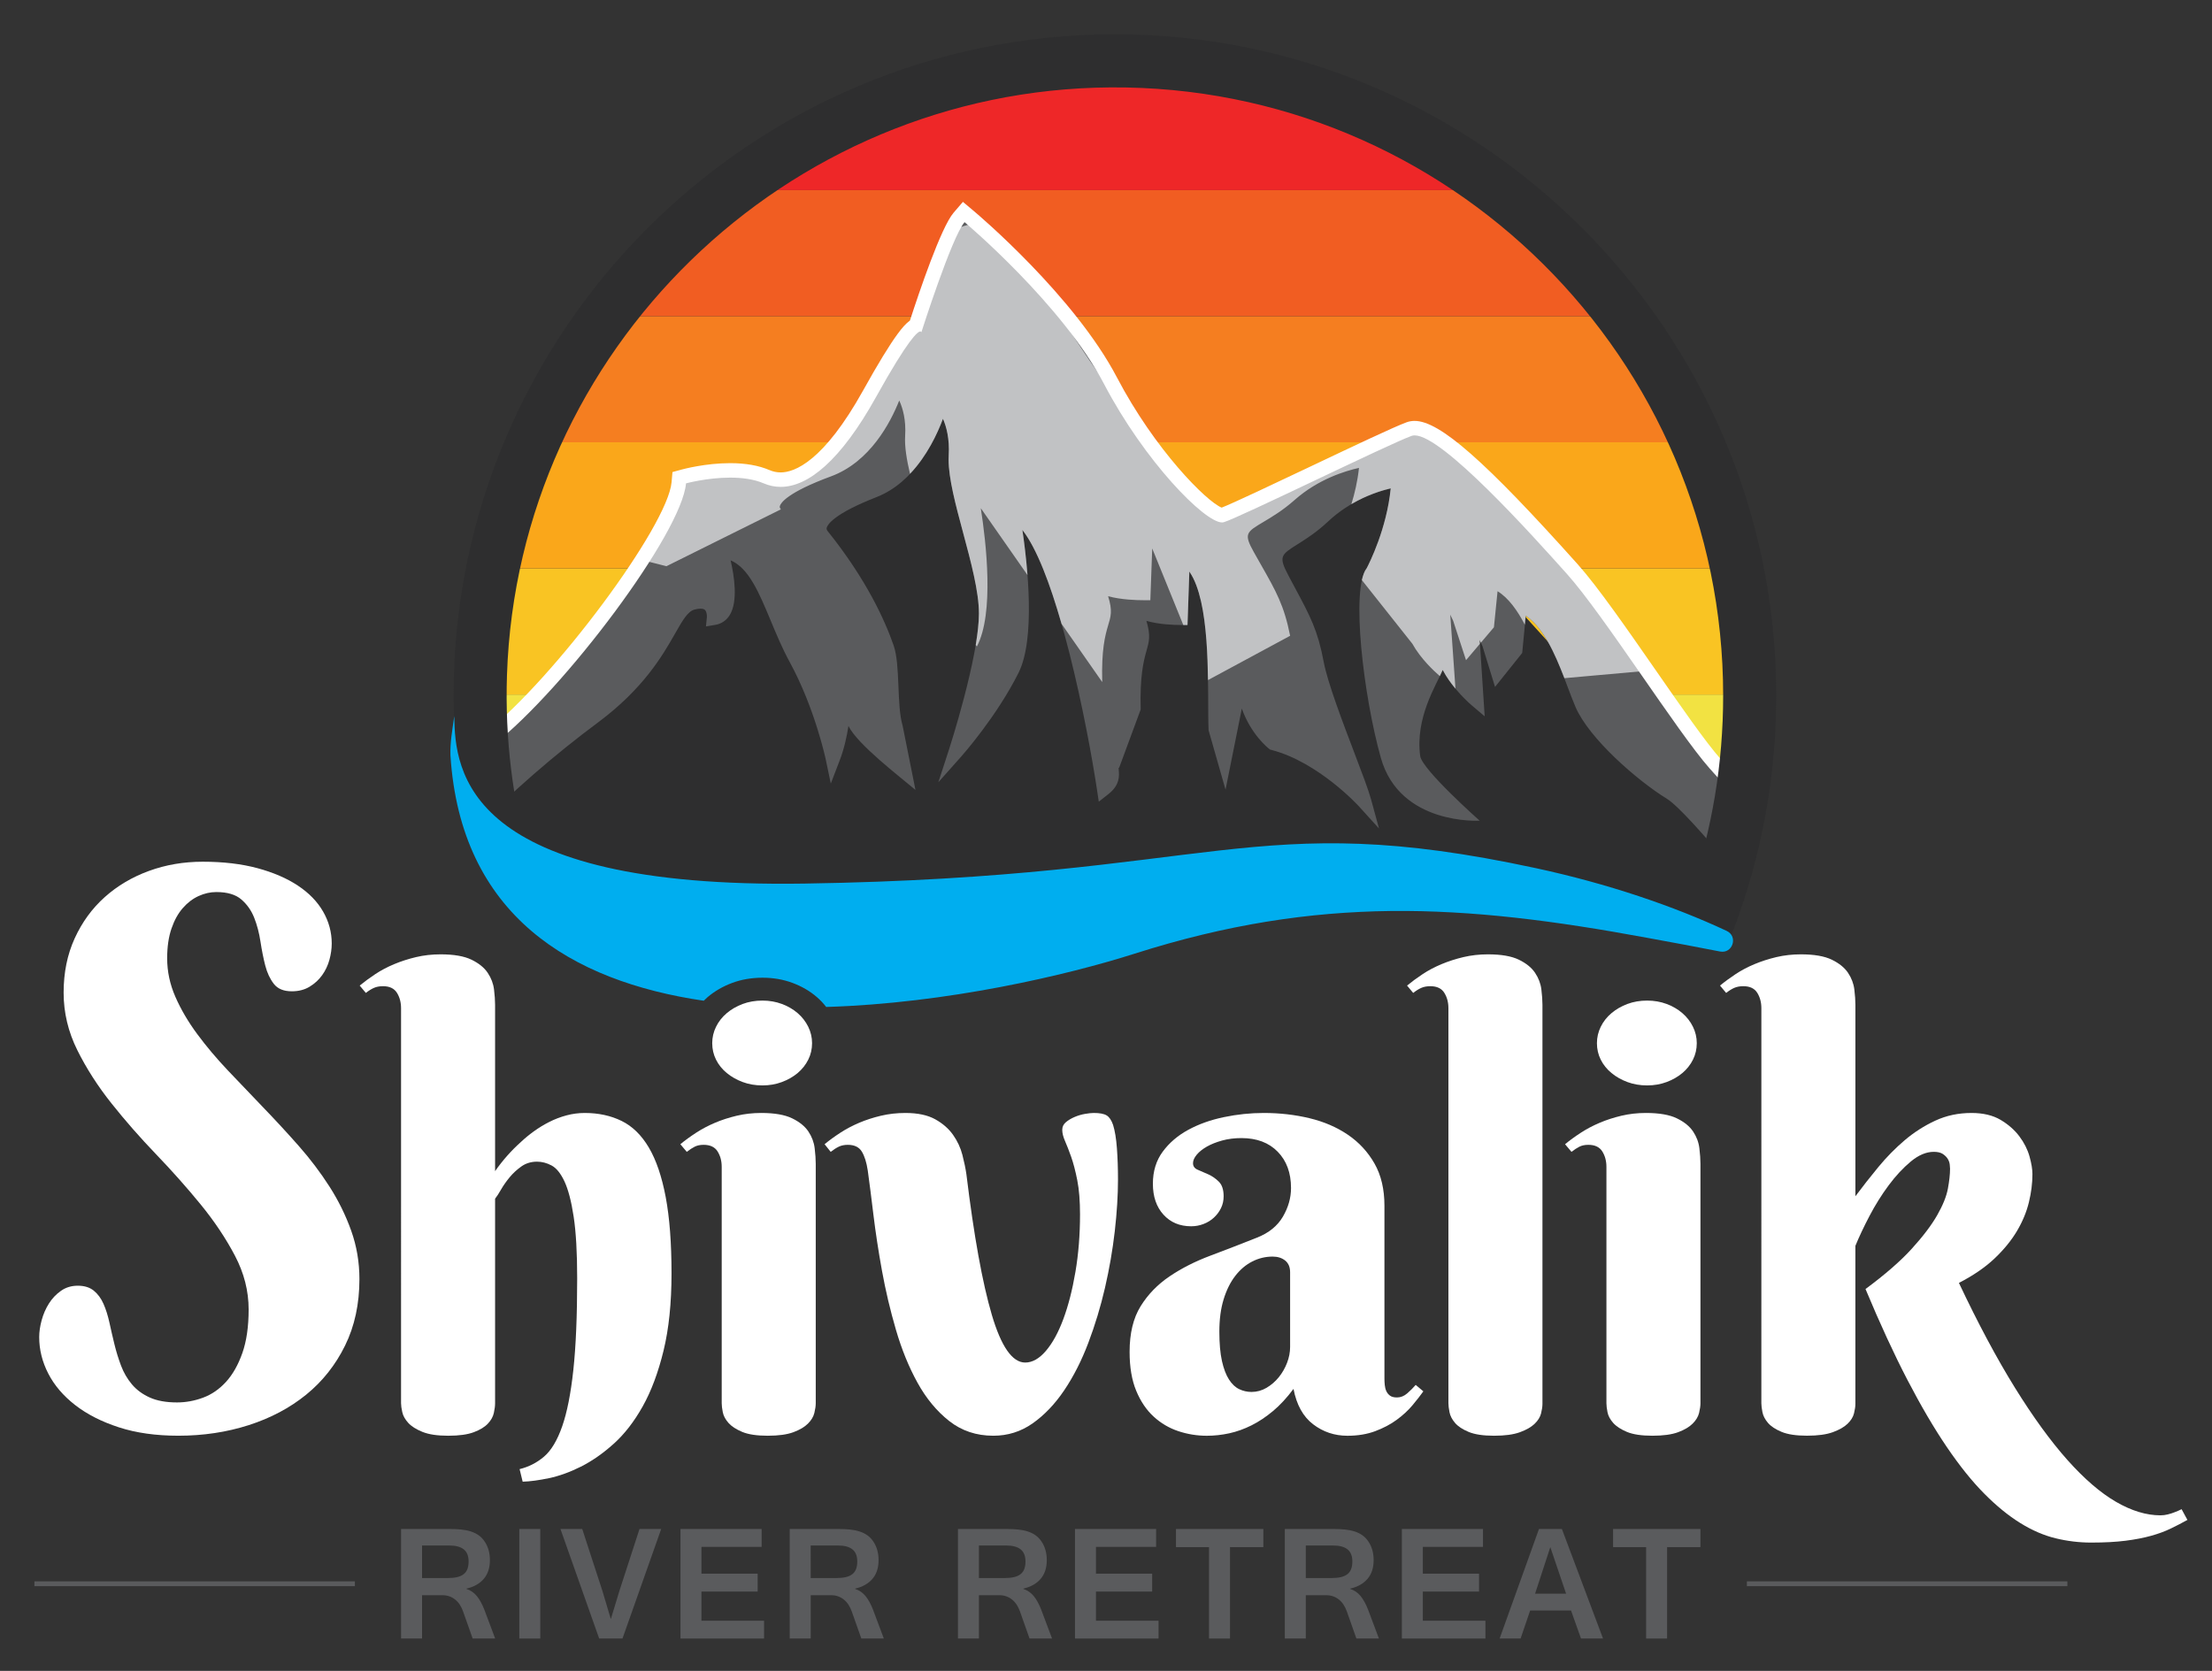 <?xml version="1.0" encoding="utf-8"?>
<!-- Generator: Adobe Illustrator 16.0.0, SVG Export Plug-In . SVG Version: 6.00 Build 0)  -->
<!DOCTYPE svg PUBLIC "-//W3C//DTD SVG 1.1//EN" "http://www.w3.org/Graphics/SVG/1.1/DTD/svg11.dtd">
<svg version="1.1" id="Layer_1" xmlns="http://www.w3.org/2000/svg" xmlns:xlink="http://www.w3.org/1999/xlink" x="0px" y="0px"
	 width="450px" height="340px" viewBox="0 0 450 340" enable-background="new 0 0 450 340" xml:space="preserve">
<rect x="0" y="0" width="450" height="340" fill="#333333" stroke="none"/>
<g>
	<g>
		<g>
			<defs>
				<path id="SVGID_1_" d="M347.682,187.082c5.344-14.168,8.274-29.519,8.274-45.557c0-71.324-57.819-129.144-129.144-129.144
					c-71.323,0-129.145,57.819-129.145,129.144c0,16.038,2.932,31.389,8.275,45.557H347.682"/>
			</defs>
			<clipPath id="SVGID_2_">
				<use xlink:href="#SVGID_1_"  overflow="visible"/>
			</clipPath>
			<polygon clip-path="url(#SVGID_2_)" fill="#F2E242" points="364.732,179.223 76.259,166.978 76.259,141.321 371.615,141.321 			
				"/>
		</g>
		<g>
			<defs>
				<path id="SVGID_3_" d="M347.682,187.082c5.344-14.168,8.274-29.519,8.274-45.557c0-71.324-57.819-129.144-129.144-129.144
					c-71.323,0-129.145,57.819-129.145,129.144c0,16.038,2.932,31.389,8.275,45.557H347.682"/>
			</defs>
			<clipPath id="SVGID_4_">
				<use xlink:href="#SVGID_3_"  overflow="visible"/>
			</clipPath>
			<polyline clip-path="url(#SVGID_4_)" fill="#F9C423" points="371.615,141.321 76.259,141.321 76.259,115.663 371.615,115.663 
				371.615,141.321 			"/>
		</g>
		<g>
			<defs>
				<path id="SVGID_5_" d="M347.682,187.082c5.344-14.168,8.274-29.519,8.274-45.557c0-71.324-57.819-129.144-129.144-129.144
					c-71.323,0-129.145,57.819-129.145,129.144c0,16.038,2.932,31.389,8.275,45.557H347.682"/>
			</defs>
			<clipPath id="SVGID_6_">
				<use xlink:href="#SVGID_5_"  overflow="visible"/>
			</clipPath>
			<polyline clip-path="url(#SVGID_6_)" fill="#FAA71A" points="371.615,115.663 76.259,115.663 76.259,90.005 371.615,90.005 
				371.615,115.663 			"/>
		</g>
		<g>
			<defs>
				<path id="SVGID_7_" d="M347.682,187.082c5.344-14.168,8.274-29.519,8.274-45.557c0-71.324-57.819-129.144-129.144-129.144
					c-71.323,0-129.145,57.819-129.145,129.144c0,16.038,2.932,31.389,8.275,45.557H347.682"/>
			</defs>
			<clipPath id="SVGID_8_">
				<use xlink:href="#SVGID_7_"  overflow="visible"/>
			</clipPath>
			<polyline clip-path="url(#SVGID_8_)" fill="#F57E20" points="371.615,90.005 76.259,90.005 76.259,64.348 371.615,64.348 
				371.615,90.005 			"/>
		</g>
		<g>
			<defs>
				<path id="SVGID_9_" d="M347.682,187.082c5.344-14.168,8.274-29.519,8.274-45.557c0-71.324-57.819-129.144-129.144-129.144
					c-71.323,0-129.145,57.819-129.145,129.144c0,16.038,2.932,31.389,8.275,45.557H347.682"/>
			</defs>
			<clipPath id="SVGID_10_">
				<use xlink:href="#SVGID_9_"  overflow="visible"/>
			</clipPath>
			<polyline clip-path="url(#SVGID_10_)" fill="#F15D22" points="371.615,64.348 76.259,64.348 76.259,38.69 371.615,38.69 
				371.615,64.348 			"/>
		</g>
		<g>
			<defs>
				<path id="SVGID_11_" d="M347.682,187.082c5.344-14.168,8.274-29.519,8.274-45.557c0-71.324-57.819-129.144-129.144-129.144
					c-71.323,0-129.145,57.819-129.145,129.144c0,16.038,2.932,31.389,8.275,45.557H347.682"/>
			</defs>
			<clipPath id="SVGID_12_">
				<use xlink:href="#SVGID_11_"  overflow="visible"/>
			</clipPath>
			<polygon clip-path="url(#SVGID_12_)" fill="#EE2728" points="371.615,38.69 76.259,38.69 76.259,13.033 371.615,13.033 			"/>
		</g>
		<g>
			<defs>
				<path id="SVGID_13_" d="M347.682,187.082c5.344-14.168,8.274-29.519,8.274-45.557c0-71.324-57.819-129.144-129.144-129.144
					c-71.323,0-129.145,57.819-129.145,129.144c0,16.038,2.932,31.389,8.275,45.557H347.682"/>
			</defs>
			<clipPath id="SVGID_14_">
				<use xlink:href="#SVGID_13_"  overflow="visible"/>
			</clipPath>
			<path clip-path="url(#SVGID_14_)" fill="#2E2E2F" d="M371.229,185.582c2.929-7.918,4.131-12.934,4.131-12.934l-9.666-5.499
				l-28.937-12.47l-42.7-47.119l-11.349-15.64l-25.341,20.204l-16.21,3.144l-32.424-22.796l-14.001-42.448l-13.074,42.812
				l-42.93,10.641c0,0-1.842,20.863-6.263,27.152c-4.423,6.289-53.426,36.52-53.426,36.52c1.152,6.22,2.551,12.379,4.231,18.431
				L371.229,185.582"/>
		</g>
		<g>
			<defs>
				<path id="SVGID_15_" d="M347.682,187.082c5.344-14.168,8.274-29.519,8.274-45.557c0-71.324-57.819-129.144-129.144-129.144
					c-71.323,0-129.145,57.819-129.145,129.144c0,16.038,2.932,31.389,8.275,45.557H347.682"/>
			</defs>
			<clipPath id="SVGID_16_">
				<use xlink:href="#SVGID_15_"  overflow="visible"/>
			</clipPath>
			<path clip-path="url(#SVGID_16_)" fill="#5A5B5D" d="M227.686,156.195l-0.121,0.051c0,0.125,0.018,0.312,0.028,0.458
				c0.097,1.129,0.257,3.019-2.071,4.854l-1.99,1.57l-0.377-2.506c-1.89-12.548-7.928-43.588-15.167-52.787
				c1.058,7.152,2.699,22.11-0.777,29.065c-4.43,8.856-11.346,16.683-11.639,17.012l-4.682,5.269l2.181-6.703
				c0.062-0.186,6.078-18.774,6.078-27.659c0-4.433-1.629-10.501-3.205-16.37c-1.632-6.081-3.176-11.825-2.942-15.784
				c0.197-3.372-0.46-5.831-1.17-7.451c-1.703,4.574-5.763,12.902-13.517,15.937c-8.771,3.432-9.969,5.631-10.129,6.223
				c-0.044,0.168-0.07,0.376,0.199,0.71l0.085,0.107c7.735,9.662,11.522,17.936,13.336,23.176
				c1.379,3.987,0.574,12.137,1.815,16.279l2.617,13.088c-3.391-2.869-11.742-9.214-13.635-13.007
				c-0.329,2.159-0.88,4.667-1.797,7.053l-1.794,4.666l-1.022-4.894c-0.021-0.103-2.22-10.455-7.318-19.803
				c-1.518-2.781-2.728-5.687-3.899-8.497c-2.362-5.668-4.451-10.681-8.14-12.224c0.72,3.092,1.551,8.318-0.178,11.125
				c-0.678,1.099-1.694,1.789-2.941,1.997l-1.899,0.317l0.192-1.917c0.018-0.23-0.006-1.015-0.367-1.404
				c-0.066-0.074-0.272-0.298-0.926-0.298c-0.354,0-0.774,0.065-1.247,0.195c-1.364,0.372-2.387,2.165-3.935,4.879
				c-2.539,4.45-6.374,11.176-15.781,18.165c-16.6,12.329-37.58,31.956-42.082,46.69l-0.318,1.043H65.8l1.33-2.228
				c0.723-1.212,17.878-29.797,32.421-41.256c14.673-11.56,37.726-42.737,38.542-52.125l0.089-1.023l0.991-0.27
				c0.183-0.05,4.541-1.224,9.369-1.224c2.92,0,5.415,0.435,7.412,1.291c0.923,0.395,1.884,0.595,2.859,0.595
				c3.823,0,10.068-3.041,18.117-17.528c6.001-10.802,8.243-13.329,9.434-13.92c1.397-4.319,6.265-19.011,8.747-21.905l0.949-1.107
				l1.116,0.938c0.82,0.689,20.185,17.068,28.738,33.39c8.627,16.461,20.289,27.37,22.697,27.37
				c1.38-0.402,10.57-4.762,18.682-8.609c8.708-4.132,16.936-8.033,19.365-8.917c0.348-0.126,0.729-0.19,1.133-0.19
				c4.495,0,14.096,8.585,32.098,28.707c3.957,4.423,9.905,12.992,15.658,21.277c5.27,7.59,10.248,14.76,13.342,18.267
				c0.989,1.123,2.24,2.504,3.659,4.075c8.099,8.955,21.652,23.94,24.735,32.418l0.718,1.977h-11.173l-0.441-0.574
				c-6.064-7.883-22.785-28.946-27.279-31.713c-6.029-3.708-15.844-12.267-18.594-18.686c-0.5-1.162-1.01-2.514-1.55-3.945
				c-1.944-5.157-4.524-11.996-8.567-14.622l-0.725,7.582l-5.527,6.91l-2.549-8.284l-0.572-1.274l1.014,15.538l-2.646-2.239
				c-0.195-0.166-3.857-3.296-5.89-7.194c-1.292,3.046-5.627,9.697-4.585,17.509c0.368,2.762,12.102,13.164,12.102,13.164
				s-16.229,0.998-20.104-12.783c-3.531-12.557-6.141-34.452-2.881-38.574c0.537-1.024,4.086-8.053,4.893-16.26
				c-2.708,0.629-8.078,2.353-12.766,6.749c-2.337,2.191-4.452,3.523-6.151,4.594c-3.432,2.162-3.958,2.495-1.901,6.382
				c0.485,0.918,0.938,1.762,1.36,2.55c3.074,5.735,4.617,8.614,5.814,15c0.79,4.209,3.796,12.109,6.212,18.456
				c1.558,4.091,2.902,7.625,3.426,9.542l1.618,5.931l-4.128-4.555c-0.082-0.089-8.188-8.936-17.733-11.426l-0.293-0.076
				l-0.239-0.187c-0.223-0.174-3.666-2.919-5.515-8.163l-3.313,16.504l-3.449-12.087c-0.314-7.31,0.791-25.547-3.909-32.292
				l-0.374,10.87h-1.423c-1.272,0-4.347-0.087-6.94-0.836c1.832,6.238-1.516,4.402-1.169,18.039L227.686,156.195"/>
		</g>
		<g>
			<defs>
				<path id="SVGID_17_" d="M347.682,187.082c5.344-14.168,8.274-29.519,8.274-45.557c0-71.324-57.819-129.144-129.144-129.144
					c-71.323,0-129.145,57.819-129.145,129.144c0,16.038,2.932,31.389,8.275,45.557H347.682"/>
			</defs>
			<clipPath id="SVGID_18_">
				<use xlink:href="#SVGID_17_"  overflow="visible"/>
			</clipPath>
			<path clip-path="url(#SVGID_18_)" fill="#FAE4B3" d="M330.907,131.429c-0.001-0.001-0.003-0.002-0.003-0.003
				C330.904,131.427,330.906,131.429,330.907,131.429 M330.886,131.398c-0.008-0.009-0.016-0.02-0.021-0.029
				C330.87,131.377,330.878,131.389,330.886,131.398 M330.857,131.358c-0.01-0.012-0.019-0.024-0.026-0.036
				C330.839,131.333,330.85,131.346,330.857,131.358 M330.824,131.313c-3.893-5.542-7.598-10.649-10.415-13.91
				C323.229,120.664,326.934,125.771,330.824,131.313 M314.843,130.502L314.843,130.502c-0.256-0.449-0.52-0.884-0.793-1.303
				C314.323,129.618,314.587,130.054,314.843,130.502 M314.05,129.199c-0.005-0.008-0.01-0.015-0.016-0.023
				C314.04,129.184,314.045,129.19,314.05,129.199 M314.031,129.173c-0.006-0.008-0.01-0.015-0.014-0.022
				C314.021,129.158,314.027,129.165,314.031,129.173 M314.016,129.146c-0.006-0.007-0.01-0.014-0.014-0.021
				C314.006,129.133,314.01,129.14,314.016,129.146 M313.999,129.121c-0.005-0.007-0.011-0.014-0.015-0.021
				C313.989,129.107,313.994,129.114,313.999,129.121 M313.98,129.096c-0.008-0.012-0.017-0.024-0.023-0.037
				C313.965,129.072,313.975,129.084,313.98,129.096 M313.951,129.05c-0.003-0.005-0.006-0.009-0.01-0.014
				C313.945,129.042,313.948,129.045,313.951,129.05 M313.934,129.023c-0.002-0.004-0.006-0.008-0.009-0.012
				C313.928,129.015,313.932,129.02,313.934,129.023 M313.916,128.997c-0.003-0.004-0.006-0.007-0.009-0.012
				C313.91,128.99,313.913,128.993,313.916,128.997 M313.898,128.971c-0.004-0.004-0.006-0.008-0.008-0.012
				C313.895,128.963,313.896,128.966,313.898,128.971 M313.88,128.943c-0.002-0.003-0.005-0.006-0.007-0.009
				C313.875,128.937,313.878,128.939,313.88,128.943 M313.859,128.915c-0.002-0.001-0.004-0.004-0.006-0.007
				C313.855,128.91,313.857,128.913,313.859,128.915 M313.839,128.882C313.839,128.881,313.839,128.881,313.839,128.882
				C313.839,128.881,313.839,128.881,313.839,128.882 M313.801,128.828c-0.001-0.002-0.002-0.003-0.003-0.005
				C313.799,128.824,313.8,128.826,313.801,128.828 M313.782,128.801c-0.001-0.002-0.003-0.003-0.003-0.005
				C313.779,128.797,313.781,128.799,313.782,128.801 M313.764,128.773c0-0.002-0.002-0.003-0.002-0.004
				C313.762,128.771,313.764,128.772,313.764,128.773 M313.744,128.745c-0.001,0-0.001-0.001-0.002-0.002
				C313.743,128.744,313.743,128.744,313.744,128.745 M313.727,128.716L313.727,128.716L313.727,128.716 M311.182,125.86
				L311.182,125.86L311.182,125.86 M311.158,125.842c-0.001-0.001-0.001-0.001-0.002-0.001
				C311.157,125.841,311.157,125.841,311.158,125.842 M311.136,125.824c-0.001,0-0.001-0.001-0.002-0.001
				C311.135,125.823,311.135,125.824,311.136,125.824 M311.043,125.751C311.043,125.75,311.043,125.75,311.043,125.751
				C311.043,125.75,311.043,125.75,311.043,125.751 M311.021,125.733c0-0.001-0.002-0.002-0.002-0.003
				C311.021,125.731,311.021,125.732,311.021,125.733 M311,125.717c-0.002-0.002-0.003-0.003-0.004-0.004
				C310.997,125.713,310.998,125.714,311,125.717 M310.979,125.699c-0.002-0.001-0.004-0.002-0.004-0.003
				C310.975,125.697,310.977,125.698,310.979,125.699 M310.954,125.68c-0.001,0-0.002-0.001-0.003-0.002
				C310.952,125.679,310.953,125.68,310.954,125.68 M310.883,125.627c0-0.001-0.001-0.001-0.001-0.002
				C310.882,125.626,310.883,125.626,310.883,125.627 M310.861,125.61c0-0.001-0.002-0.003-0.004-0.004
				C310.859,125.607,310.861,125.609,310.861,125.61 M310.84,125.594c-0.002-0.001-0.004-0.003-0.006-0.004
				C310.836,125.591,310.838,125.593,310.84,125.594 M310.818,125.577c-0.002-0.001-0.004-0.003-0.006-0.004
				C310.814,125.574,310.816,125.576,310.818,125.577 M310.795,125.561c-0.002-0.001-0.004-0.003-0.006-0.004
				C310.791,125.558,310.793,125.56,310.795,125.561 M310.771,125.543c-0.002-0.001-0.004-0.001-0.004-0.002
				C310.77,125.542,310.77,125.543,310.771,125.543 M310.723,125.507l-0.002-0.001L310.723,125.507 M310.7,125.492
				c-0.002-0.001-0.005-0.003-0.007-0.004C310.695,125.489,310.698,125.491,310.7,125.492 M310.678,125.476
				c-0.003-0.002-0.005-0.003-0.008-0.005C310.673,125.473,310.675,125.474,310.678,125.476 M310.656,125.46
				c-0.002-0.002-0.006-0.004-0.008-0.005C310.65,125.457,310.654,125.458,310.656,125.46 M310.633,125.444
				c-0.002-0.002-0.005-0.004-0.008-0.004C310.628,125.441,310.631,125.442,310.633,125.444 M310.609,125.429
				c-0.002-0.002-0.004-0.004-0.006-0.005C310.605,125.425,310.609,125.427,310.609,125.429 M310.585,125.412
				c-0.001-0.001-0.002-0.002-0.004-0.003C310.582,125.41,310.584,125.411,310.585,125.412 M310.559,125.393
				c-0.002,0-0.002-0.001-0.004-0.002C310.557,125.392,310.557,125.392,310.559,125.393 M310.537,125.378
				c-0.003-0.002-0.005-0.003-0.008-0.005C310.531,125.375,310.534,125.376,310.537,125.378 M310.514,125.363
				c-0.002-0.001-0.006-0.003-0.008-0.005C310.508,125.359,310.511,125.361,310.514,125.363 M310.492,125.347
				c-0.003-0.002-0.006-0.004-0.01-0.006C310.486,125.343,310.489,125.345,310.492,125.347 M310.469,125.333
				c-0.003-0.002-0.006-0.004-0.009-0.006C310.463,125.329,310.466,125.331,310.469,125.333 M310.447,125.317
				c-0.004-0.001-0.006-0.003-0.01-0.005C310.441,125.314,310.443,125.316,310.447,125.317 M310.423,125.302
				c-0.003-0.002-0.005-0.004-0.008-0.005C310.418,125.299,310.42,125.3,310.423,125.302 M320.408,117.401
				c-0.008-0.007-0.016-0.017-0.022-0.025C320.395,117.384,320.4,117.393,320.408,117.401 M320.384,117.373
				c-0.008-0.008-0.016-0.017-0.022-0.026C320.368,117.356,320.376,117.365,320.384,117.373 M320.359,117.346
				c-0.008-0.01-0.016-0.018-0.022-0.027C320.346,117.328,320.354,117.336,320.359,117.346 M320.336,117.319
				c-0.057-0.065-0.111-0.128-0.166-0.19C320.225,117.191,320.279,117.254,320.336,117.319 M320.166,117.124
				c-0.006-0.008-0.014-0.014-0.02-0.022C320.152,117.11,320.16,117.116,320.166,117.124 M320.143,117.096
				c-0.007-0.007-0.013-0.014-0.02-0.021C320.13,117.082,320.136,117.089,320.143,117.096 M320.117,117.068
				c-0.006-0.006-0.012-0.013-0.018-0.019C320.105,117.056,320.111,117.062,320.117,117.068 M320.096,117.042
				c-0.006-0.007-0.013-0.012-0.019-0.02C320.083,117.03,320.09,117.036,320.096,117.042 M320.07,117.015
				c-0.006-0.006-0.01-0.012-0.016-0.018C320.061,117.003,320.064,117.009,320.07,117.015 M320.048,116.989
				c-0.006-0.006-0.011-0.011-0.015-0.016C320.037,116.978,320.042,116.984,320.048,116.989 M320.023,116.962
				c-0.006-0.005-0.01-0.009-0.015-0.015C320.016,116.953,320.02,116.957,320.023,116.962 M320.001,116.937
				c-0.005-0.006-0.01-0.01-0.015-0.016C319.991,116.926,319.996,116.931,320.001,116.937 M319.979,116.911
				c-0.004-0.006-0.011-0.012-0.016-0.018C319.969,116.899,319.975,116.905,319.979,116.911 M319.955,116.886
				c-0.005-0.006-0.01-0.012-0.016-0.019C319.945,116.873,319.95,116.879,319.955,116.886 M319.934,116.86
				c-0.006-0.006-0.011-0.011-0.018-0.018C319.923,116.848,319.928,116.854,319.934,116.86 M319.909,116.834
				c-0.007-0.009-0.015-0.017-0.021-0.025C319.896,116.818,319.902,116.826,319.909,116.834"/>
		</g>
		<g>
			<defs>
				<path id="SVGID_19_" d="M347.682,187.082c5.344-14.168,8.274-29.519,8.274-45.557c0-71.324-57.819-129.144-129.144-129.144
					c-71.323,0-129.145,57.819-129.145,129.144c0,16.038,2.932,31.389,8.275,45.557H347.682"/>
			</defs>
			<clipPath id="SVGID_20_">
				<use xlink:href="#SVGID_19_"  overflow="visible"/>
			</clipPath>
			<path clip-path="url(#SVGID_20_)" fill="#FCDBAC" d="M131.147,114.095l-0.004-0.001c3.956-6.272,6.628-11.684,6.94-14.789
				C137.771,102.412,135.106,107.819,131.147,114.095 M248.604,105.819c0,0,0,0-0.002,0
				C248.604,105.819,248.604,105.819,248.604,105.819 M248.598,105.819h-0.002H248.598 M248.591,105.819c-0.002,0-0.003,0-0.004,0
				C248.588,105.819,248.589,105.819,248.591,105.819 M248.583,105.818c-0.001,0-0.002,0-0.003,0
				C248.581,105.818,248.582,105.818,248.583,105.818 M248.577,105.818c-0.001,0-0.002,0-0.003,0
				C248.575,105.818,248.576,105.818,248.577,105.818 M248.57,105.818c-0.002,0-0.004,0-0.004,0S248.568,105.818,248.57,105.818
				 M248.563,105.816c-0.002,0-0.002,0-0.004,0C248.561,105.816,248.563,105.816,248.563,105.816 M248.557,105.816
				c-0.002,0-0.002,0-0.005,0C248.555,105.816,248.555,105.816,248.557,105.816 M248.548,105.816
				c-0.001-0.001-0.003-0.001-0.004-0.001C248.545,105.815,248.547,105.815,248.548,105.816 M248.541,105.815
				c-0.002,0-0.003,0-0.004,0C248.538,105.815,248.539,105.815,248.541,105.815 M248.534,105.814c-0.002,0-0.003,0-0.005,0
				C248.531,105.814,248.532,105.814,248.534,105.814 M248.527,105.814c-0.006-0.001-0.012-0.001-0.02-0.002
				C248.516,105.813,248.521,105.813,248.527,105.814 M248.509,105.813c-0.003,0-0.005-0.001-0.007-0.001
				C248.504,105.812,248.506,105.813,248.509,105.813 M248.501,105.812c-0.003,0-0.004-0.001-0.007-0.001
				C248.496,105.811,248.499,105.812,248.501,105.812 M248.493,105.811c-0.002,0-0.004,0-0.007-0.001
				C248.489,105.811,248.491,105.811,248.493,105.811 M248.486,105.81c-0.004,0-0.006,0-0.008-0.001
				C248.48,105.81,248.482,105.81,248.486,105.81 M248.479,105.809c-0.002,0-0.004-0.001-0.004-0.001
				S248.477,105.809,248.479,105.809 M248.473,105.808c-0.002,0-0.006,0-0.009,0C248.467,105.807,248.471,105.808,248.473,105.808
				 M248.464,105.807c-1.989-0.298-8.692-6.239-15.467-15.802h0.004C239.773,99.567,246.475,105.509,248.464,105.807
				 M138.084,99.305c0-0.005,0.001-0.011,0.001-0.017C138.085,99.293,138.084,99.299,138.084,99.305 M138.085,99.286
				c0.002-0.011,0.003-0.023,0.004-0.034C138.088,99.263,138.087,99.274,138.085,99.286 M138.089,99.248
				c0.001-0.004,0.001-0.009,0.001-0.013C138.09,99.239,138.09,99.243,138.089,99.248 M138.091,99.23
				c0-0.005,0.001-0.011,0.001-0.017C138.092,99.219,138.091,99.225,138.091,99.23 M158.506,98.576
				c-0.86-0.037-1.708-0.231-2.525-0.577c0.002,0,0.003,0,0.005,0C156.801,98.344,157.647,98.539,158.506,98.576L158.506,98.576
				 M148.566,96.697c-0.008,0-0.017,0-0.025,0C148.549,96.697,148.558,96.697,148.566,96.697"/>
		</g>
		<g>
			<defs>
				<path id="SVGID_21_" d="M347.682,187.082c5.344-14.168,8.274-29.519,8.274-45.557c0-71.324-57.819-129.144-129.144-129.144
					c-71.323,0-129.145,57.819-129.145,129.144c0,16.038,2.932,31.389,8.275,45.557H347.682"/>
			</defs>
			<clipPath id="SVGID_22_">
				<use xlink:href="#SVGID_21_"  overflow="visible"/>
			</clipPath>
			<path clip-path="url(#SVGID_22_)" fill="#FACCA6" d="M233.001,90.005h-0.004c-1.726-2.437-3.457-5.11-5.116-7.983
				c0.006,0.007,0.012,0.015,0.018,0.022C229.555,84.911,231.279,87.574,233.001,90.005 M287.777,88.102c0.004,0,0.009,0,0.013,0
				C287.786,88.102,287.781,88.102,287.777,88.102 M186.372,67.111c0.001-0.004,0.003-0.01,0.004-0.014
				C186.375,67.102,186.373,67.106,186.372,67.111 M186.381,67.079c0.001-0.002,0.002-0.005,0.003-0.007
				C186.383,67.074,186.382,67.076,186.381,67.079 M186.386,67.064c0.001-0.003,0.002-0.005,0.003-0.008
				C186.388,67.058,186.387,67.061,186.386,67.064 M186.406,67c0.001-0.002,0.001-0.003,0.002-0.005
				C186.407,66.997,186.407,66.999,186.406,67 M186.414,66.978c0.001-0.002,0.002-0.006,0.003-0.008
				C186.416,66.973,186.415,66.975,186.414,66.978 M186.43,66.929c0.002-0.006,0.003-0.012,0.005-0.018
				C186.433,66.917,186.432,66.923,186.43,66.929 M186.441,66.896c0-0.002,0.001-0.003,0.001-0.005
				C186.442,66.892,186.441,66.894,186.441,66.896 M186.447,66.875c0.002-0.005,0.004-0.009,0.005-0.014
				C186.451,66.866,186.449,66.87,186.447,66.875 M186.458,66.843c0.001-0.002,0.002-0.004,0.002-0.007
				C186.459,66.838,186.458,66.841,186.458,66.843 M186.465,66.819c0.002-0.005,0.003-0.01,0.005-0.015
				C186.468,66.809,186.467,66.814,186.465,66.819"/>
		</g>
		<g>
			<defs>
				<path id="SVGID_23_" d="M347.682,187.082c5.344-14.168,8.274-29.519,8.274-45.557c0-71.324-57.819-129.144-129.144-129.144
					c-71.323,0-129.145,57.819-129.145,129.144c0,16.038,2.932,31.389,8.275,45.557H347.682"/>
			</defs>
			<clipPath id="SVGID_24_">
				<use xlink:href="#SVGID_23_"  overflow="visible"/>
			</clipPath>
			<path clip-path="url(#SVGID_24_)" fill="#F8C1A1" d="M213.28,60.896c-6.226-7.03-12.405-12.617-14.936-14.83
				C200.873,48.277,207.052,53.863,213.28,60.896L213.28,60.896"/>
		</g>
		<g>
			<defs>
				<path id="SVGID_25_" d="M347.682,187.082c5.344-14.168,8.274-29.519,8.274-45.557c0-71.324-57.819-129.144-129.144-129.144
					c-71.323,0-129.145,57.819-129.145,129.144c0,16.038,2.932,31.389,8.275,45.557H347.682"/>
			</defs>
			<clipPath id="SVGID_26_">
				<use xlink:href="#SVGID_25_"  overflow="visible"/>
			</clipPath>
			<path clip-path="url(#SVGID_26_)" fill="#B6B8BA" d="M245.753,138.387c-0.076-5.275-0.343-11.195-1.396-15.911
				C245.411,127.192,245.677,133.111,245.753,138.387L245.753,138.387 M318.238,137.998c-0.954-2.48-2.062-5.163-3.396-7.496l0,0
				C316.178,132.835,317.284,135.518,318.238,137.998L318.238,137.998 M293.552,136.421c0-0.001-0.001-0.002-0.001-0.003
				C293.551,136.419,293.552,136.42,293.552,136.421 M293.471,136.391c0,0,0-0.001,0-0.002
				C293.471,136.39,293.471,136.391,293.471,136.391 M293.534,136.387L293.534,136.387L293.534,136.387 M293.477,136.375
				c0.002-0.002,0.002-0.004,0.004-0.006C293.479,136.372,293.479,136.374,293.477,136.375 M293.482,136.359
				c0.002-0.003,0.002-0.005,0.004-0.007C293.484,136.354,293.484,136.357,293.482,136.359 M293.52,136.358
				c-0.002-0.003-0.002-0.005-0.004-0.008C293.518,136.354,293.518,136.355,293.52,136.358 M293.49,136.342
				c0.001-0.002,0.002-0.004,0.002-0.006C293.492,136.338,293.491,136.34,293.49,136.342 M198.5,131.229l-0.002-0.002
				c0.392-2.339,0.643-4.522,0.65-6.317C199.141,126.706,198.892,128.887,198.5,131.229 M301.074,131.016l-0.053-0.799l0.252,0.562
				l0,0l-0.252-0.562L301.074,131.016L301.074,131.016 M215.956,126.936l-0.003-0.003c-2.314-8.086-5.009-15.282-7.897-19.01
				C210.944,111.652,213.641,118.847,215.956,126.936 M199.148,124.903c0-0.004,0-0.008,0-0.012
				C199.148,124.895,199.148,124.899,199.148,124.903 M199.148,124.877c0-0.003,0-0.007,0-0.01
				C199.148,124.871,199.148,124.874,199.148,124.877 M199.148,124.851c0-0.002,0-0.005,0-0.007
				C199.148,124.846,199.148,124.849,199.148,124.851 M244.355,122.471c-0.002-0.006-0.002-0.012-0.004-0.018
				C244.354,122.459,244.354,122.465,244.355,122.471 M244.348,122.431c0-0.004-0.002-0.009-0.002-0.013
				C244.346,122.422,244.348,122.427,244.348,122.431 M244.342,122.404c-0.001-0.005-0.002-0.009-0.003-0.013
				C244.34,122.395,244.341,122.399,244.342,122.404 M244.332,122.365c0-0.002,0-0.003-0.001-0.005
				C244.331,122.361,244.332,122.363,244.332,122.365 M244.325,122.333l-0.001-0.002
				C244.324,122.332,244.325,122.332,244.325,122.333 M242.051,116.442C242.051,116.441,242.051,116.441,242.051,116.442
				L242.051,116.442 M242.023,116.402c0-0.001-0.002-0.001-0.002-0.002C242.021,116.401,242.023,116.401,242.023,116.402
				 M241.997,116.362c-0.001-0.001-0.002-0.002-0.002-0.003C241.995,116.359,241.996,116.361,241.997,116.362 M241.971,116.323
				c-0.002-0.002-0.003-0.003-0.003-0.004C241.968,116.32,241.971,116.322,241.971,116.323 M277.991,115.687L277.991,115.687
				L277.991,115.687 M278,115.677c0.001,0,0.001-0.001,0.002-0.003C278.002,115.676,278,115.677,278,115.677 M278.008,115.667
				c0.001-0.002,0.003-0.004,0.004-0.006C278.011,115.664,278.009,115.666,278.008,115.667 M278.016,115.657
				c0.006-0.007,0.012-0.014,0.016-0.02C278.025,115.644,278.021,115.65,278.016,115.657 M208.056,107.922
				c-0.006-0.008-0.012-0.015-0.017-0.023C208.044,107.908,208.05,107.915,208.056,107.922 M208.038,107.899
				c-0.005-0.006-0.011-0.013-0.016-0.021C208.027,107.886,208.033,107.893,208.038,107.899 M208.021,107.878
				c-0.005-0.007-0.01-0.013-0.016-0.021C208.011,107.865,208.016,107.871,208.021,107.878 M208.002,107.854
				c-0.005-0.007-0.009-0.014-0.015-0.02l0,0C207.993,107.842,207.998,107.848,208.002,107.854 M274.925,102.581
				c0-0.002,0.001-0.004,0.002-0.006c3.163-1.854,6.138-2.763,7.953-3.188C281.064,99.812,278.088,100.727,274.925,102.581
				 M282.883,99.387c0.004-0.001,0.01-0.002,0.016-0.003C282.893,99.385,282.887,99.386,282.883,99.387 M282.902,99.382
				c0.008-0.001,0.015-0.003,0.021-0.005l0,0C282.917,99.379,282.91,99.381,282.902,99.382 M158.79,98.583c-0.007,0-0.014,0-0.021,0
				C158.776,98.583,158.783,98.583,158.79,98.583 M158.768,98.583c-0.087,0-0.174-0.003-0.261-0.006h0.001
				C158.594,98.58,158.68,98.582,158.768,98.583 M191.818,85.25L191.818,85.25L191.818,85.25 M191.824,85.235
				c0-0.002,0.001-0.003,0.002-0.005C191.825,85.231,191.824,85.233,191.824,85.235"/>
		</g>
		<g>
			<defs>
				<path id="SVGID_27_" d="M347.682,187.082c5.344-14.168,8.274-29.519,8.274-45.557c0-71.324-57.819-129.144-129.144-129.144
					c-71.323,0-129.145,57.819-129.145,129.144c0,16.038,2.932,31.389,8.275,45.557H347.682"/>
			</defs>
			<clipPath id="SVGID_28_">
				<use xlink:href="#SVGID_27_"  overflow="visible"/>
			</clipPath>
			<path clip-path="url(#SVGID_28_)" fill="#C1C2C4" d="M296.093,140.126l-0.011-0.009c-0.893-1.074-1.811-2.335-2.53-3.696
				c0-0.001-0.001-0.002-0.001-0.003c-0.006-0.011-0.013-0.021-0.017-0.032l-0.001-0.001c-0.006-0.009-0.01-0.019-0.016-0.027
				c0-0.003-0.002-0.005-0.004-0.008c-0.005-0.01-0.01-0.02-0.016-0.029l0,0l0,0c-0.002,0.005-0.004,0.01-0.007,0.015
				c0,0.002-0.001,0.004-0.003,0.006c-0.002,0.003-0.002,0.007-0.004,0.01c-0.002,0.002-0.002,0.004-0.004,0.007
				c0,0.004-0.002,0.007-0.002,0.01c-0.002,0.002-0.002,0.004-0.004,0.006c-0.002,0.004-0.004,0.008-0.006,0.013
				c0,0.001,0,0.002-0.001,0.002c-0.149,0.35-0.342,0.746-0.556,1.183c-1.102-0.949-3.895-3.521-5.586-6.583l-10.27-12.952
				c0.228-1.02,0.534-1.823,0.933-2.352l0,0c0.003-0.003,0.005-0.006,0.009-0.01c0,0,0.002-0.001,0.002-0.003
				c0.002-0.003,0.004-0.005,0.006-0.007c0.001-0.002,0.003-0.004,0.004-0.006c0.002-0.002,0.004-0.003,0.004-0.005
				c0.006-0.007,0.012-0.013,0.016-0.02l0,0c0.537-1.024,4.086-8.053,4.893-16.26l0,0l0,0c-0.006,0.001-0.013,0.003-0.02,0.005
				c-0.002,0-0.004,0-0.006,0.001c-0.006,0.001-0.012,0.002-0.016,0.003c-0.001,0-0.002,0-0.003,0.001
				c-1.815,0.424-4.79,1.333-7.953,3.188c0.681-2.216,1.267-4.722,1.541-7.36c-2.78,0.609-8.294,2.278-13.106,6.536
				c-2.399,2.121-4.57,3.411-6.315,4.448c-3.522,2.094-4.065,2.416-1.952,6.18c0.499,0.889,0.963,1.706,1.397,2.47
				c3.157,5.554,4.739,8.342,5.97,14.526l-16.707,9.012c-0.076-5.275-0.342-11.195-1.396-15.911c0-0.001,0-0.003,0-0.005
				c-0.002-0.006-0.004-0.012-0.004-0.018c-0.002-0.007-0.004-0.015-0.006-0.022c0-0.004-0.002-0.009-0.002-0.013
				c-0.002-0.005-0.003-0.009-0.004-0.014c-0.001-0.004-0.002-0.009-0.003-0.013c-0.003-0.009-0.005-0.018-0.007-0.025
				c0-0.002-0.001-0.004-0.001-0.005c-0.002-0.009-0.004-0.019-0.006-0.027c0-0.001-0.001-0.001-0.001-0.002
				c-0.535-2.347-1.268-4.386-2.273-5.889v-0.001c-0.01-0.013-0.019-0.026-0.027-0.039c0-0.001,0-0.001,0-0.002
				c-0.01-0.013-0.018-0.024-0.025-0.038c-0.001-0.001-0.002-0.003-0.002-0.003c-0.01-0.013-0.018-0.024-0.025-0.036
				c0-0.001-0.002-0.003-0.002-0.004c-0.006-0.006-0.01-0.012-0.014-0.018l0,0l-0.374,10.87h-0.856l-6.32-15.568l-0.385,10.527
				h-1.461c-1.307,0-4.461-0.084-7.127-0.81c1.881,6.041-1.556,4.262-1.198,17.469l-8.275-11.854
				c-2.315-8.088-5.012-15.284-7.9-19.013l0,0c-0.006-0.008-0.012-0.015-0.017-0.023h-0.001c-0.005-0.006-0.011-0.013-0.016-0.021
				c-0.001-0.001-0.001-0.001-0.001-0.001c-0.005-0.007-0.01-0.013-0.016-0.021c-0.001-0.001-0.002-0.002-0.003-0.003
				c-0.005-0.007-0.009-0.013-0.015-0.02l0,0l0,0c0.353,2.384,0.766,5.642,1.038,9.175l-9.499-13.605
				c1.086,6.926,2.772,21.413-0.798,28.147l-0.229-0.324c0.393-2.341,0.641-4.522,0.648-6.319c0-0.002,0-0.005,0-0.007
				c0-0.004,0-0.008,0-0.012c0-0.005,0-0.009,0-0.014c0-0.003,0-0.006,0-0.01c0-0.004,0-0.011,0-0.017c0-0.002,0-0.005,0-0.007
				c0-0.008,0-0.016,0-0.024l0,0l0,0c0-4.433-1.629-10.501-3.205-16.37c-1.522-5.665-2.963-11.038-2.965-14.948
				c0-0.287,0.006-0.565,0.023-0.836c0.197-3.372-0.46-5.831-1.17-7.451l0,0l0,0c-0.002,0.005-0.004,0.011-0.005,0.016
				c-0.001,0.002-0.002,0.003-0.002,0.005c-0.002,0.004-0.004,0.009-0.006,0.014c0,0,0,0,0,0.001
				c-1.112,2.979-3.227,7.522-6.69,11.171c-0.688-2.935-1.122-5.59-0.989-7.707c0.202-3.265-0.473-5.646-1.202-7.215
				c-1.749,4.429-5.917,12.495-13.878,15.433c-9.005,3.324-10.235,5.453-10.399,6.026c-0.046,0.163-0.073,0.365,0.203,0.688
				l-23.283,11.57l-4.433-1.122c3.959-6.276,6.624-11.683,6.936-14.79h0.001c0-0.006,0.001-0.011,0.001-0.017c0,0,0-0.001,0-0.002
				c0.002-0.011,0.003-0.022,0.004-0.034c0-0.001,0-0.002,0-0.004c0.001-0.005,0.001-0.008,0.001-0.013
				c0-0.001,0.001-0.003,0.001-0.004c0-0.005,0.001-0.011,0.001-0.017l0,0l0.089-1.023l0.991-0.27
				c0.183-0.05,4.541-1.224,9.369-1.224l0,0c0.008,0,0.018,0,0.025,0c1.104,0.001,2.125,0.084,3.103,0.208
				c0.554,0.153,1.082,0.327,1.578,0.527c0.883,0.357,1.802,0.543,2.734,0.567c0.817,0.346,1.666,0.54,2.525,0.577
				c0.087,0.003,0.174,0.006,0.261,0.006c0,0,0.001,0,0.002,0c0.007,0,0.014,0,0.021,0s0.015,0,0.022,0
				c3.823,0,10.068-3.041,18.117-17.528c6.001-10.802,8.243-13.329,9.434-13.92c0.003-0.008,0.005-0.016,0.008-0.023
				c0.001-0.005,0.003-0.009,0.004-0.014c0.001-0.006,0.003-0.012,0.005-0.018c0.001-0.002,0.002-0.005,0.003-0.007
				c0-0.002,0.001-0.005,0.002-0.007c0.001-0.003,0.002-0.006,0.003-0.008c0.006-0.018,0.012-0.037,0.017-0.056
				c0.001-0.001,0.001-0.003,0.002-0.005c0.002-0.006,0.004-0.011,0.005-0.017c0.001-0.003,0.002-0.005,0.003-0.008
				c0.005-0.013,0.009-0.027,0.014-0.041c0.002-0.006,0.003-0.012,0.005-0.018c0.002-0.005,0.004-0.011,0.006-0.016
				c0-0.002,0.001-0.004,0.001-0.005c0.002-0.005,0.004-0.01,0.005-0.015c0.002-0.005,0.004-0.009,0.005-0.014
				c0.002-0.006,0.003-0.012,0.005-0.018c0.001-0.002,0.002-0.005,0.002-0.007c0.002-0.006,0.004-0.011,0.006-0.017
				c0.002-0.005,0.003-0.01,0.005-0.015c1.467-4.517,5.875-17.721,8.362-21.214l0.739,0.587c0.771-0.291,1.506-0.509,2.282-0.538
				c0.144,0.124,0.308,0.267,0.492,0.427c2.531,2.213,8.709,7.8,14.936,14.83c1.868,2.673,3.96,5.776,6.337,9.403
				c2.471,3.77,5.327,7.797,8.264,11.724c1.659,2.873,3.392,5.546,5.116,7.983c6.773,9.563,13.477,15.504,15.467,15.802l0,0
				c0.004,0,0.006,0,0.008,0s0.002,0,0.002,0c0.002,0,0.004,0.001,0.006,0.001l0,0c0.002,0.001,0.004,0.001,0.008,0.001
				c0,0,0,0,0.001,0c0.002,0.001,0.004,0.001,0.006,0.001c0.001,0,0.001,0,0.001,0c0.003,0,0.004,0.001,0.007,0.001h0.001
				c0.002,0,0.004,0.001,0.008,0.001l0,0c0.006,0.001,0.014,0.001,0.02,0.002h0.001c0.002,0,0.003,0,0.005,0
				c0.001,0.001,0.002,0.001,0.003,0.001s0.002,0,0.004,0c0.001,0,0.002,0,0.003,0s0.004,0,0.004,0.001c0.002,0,0.004,0,0.004,0
				c0.002,0,0.004,0,0.004,0c0.002,0,0.004,0,0.004,0c0.002,0,0.002,0,0.004,0c0.002,0.001,0.003,0.001,0.004,0.001s0.003,0,0.004,0
				s0.002,0,0.004,0c0.001,0,0.002,0,0.003,0s0.001,0,0.003,0c0.001,0,0.002,0,0.003,0c0.002,0.001,0.003,0.001,0.005,0.001
				c0,0,0.002,0,0.004,0s0.002,0,0.004,0h0.002c0.002,0,0.004,0,0.006,0c0,0,0,0,0.002,0c0.003,0,0.005,0,0.007,0
				c1.379-0.402,10.569-4.762,18.681-8.609c6.111-2.899,11.977-5.681,15.775-7.39c1.715-0.734,3.084-1.298,3.973-1.627
				c0.234-0.053,0.479-0.089,0.737-0.09c0.004,0,0.009,0,0.013,0l0,0c4.495,0,14.096,8.585,32.098,28.707l0,0
				c0.008,0.009,0.017,0.017,0.021,0.025c0.003,0.002,0.005,0.005,0.007,0.007c0.007,0.007,0.013,0.012,0.019,0.018
				c0.002,0.002,0.004,0.005,0.006,0.007c0.006,0.007,0.011,0.012,0.016,0.019c0.002,0.003,0.006,0.005,0.008,0.008
				c0.006,0.006,0.012,0.012,0.016,0.018c0.004,0.003,0.007,0.006,0.01,0.01c0.004,0.005,0.009,0.01,0.014,0.016
				c0.004,0.003,0.008,0.007,0.01,0.01c0.004,0.006,0.008,0.01,0.014,0.015c0.003,0.004,0.006,0.007,0.01,0.011
				c0.004,0.005,0.01,0.009,0.016,0.016c0.002,0.003,0.004,0.006,0.008,0.009c0.005,0.006,0.01,0.012,0.015,0.018
				c0.003,0.003,0.005,0.005,0.007,0.008c0.006,0.007,0.014,0.013,0.018,0.02c0.002,0.002,0.004,0.004,0.007,0.007
				c0.006,0.006,0.012,0.012,0.017,0.019c0.002,0.003,0.004,0.005,0.006,0.007c0.008,0.007,0.014,0.014,0.02,0.021
				c0.002,0.002,0.004,0.004,0.006,0.006c0.006,0.008,0.014,0.015,0.02,0.022c0.002,0.001,0.002,0.002,0.004,0.004
				c0.055,0.063,0.109,0.125,0.166,0.19l0,0c0.008,0.009,0.017,0.018,0.023,0.027c0,0,0,0.001,0.001,0.001
				c0.007,0.009,0.015,0.018,0.022,0.026c0,0,0,0.001,0.002,0.002c0.007,0.009,0.015,0.018,0.021,0.025
				c0,0.001,0.002,0.001,0.002,0.002c2.817,3.261,6.522,8.369,10.414,13.91c0.002,0.002,0.006,0.005,0.008,0.009
				c0.008,0.012,0.018,0.024,0.025,0.036c0.003,0.004,0.005,0.007,0.007,0.011c0.007,0.01,0.015,0.02,0.021,0.029
				c0.007,0.009,0.014,0.019,0.021,0.028c0,0.001,0.001,0.002,0.002,0.003c1.181,1.681,2.375,3.399,3.569,5.118l-16.238,1.451
				c-0.954-2.48-2.061-5.163-3.396-7.496c-0.256-0.449-0.52-0.884-0.793-1.303c0,0,0,0,0-0.001c-0.004-0.008-0.01-0.015-0.016-0.023
				c0-0.001-0.001-0.002-0.003-0.002c-0.004-0.008-0.009-0.015-0.014-0.022c-0.001-0.002-0.002-0.002-0.003-0.004
				c-0.006-0.007-0.01-0.014-0.014-0.021c0-0.002-0.002-0.003-0.002-0.004c-0.006-0.007-0.011-0.014-0.016-0.021
				c-0.001-0.001-0.002-0.003-0.003-0.004c-0.008-0.012-0.017-0.024-0.024-0.037c-0.002-0.003-0.004-0.006-0.006-0.009
				c-0.003-0.005-0.006-0.009-0.009-0.014c-0.003-0.004-0.006-0.008-0.009-0.013c-0.003-0.004-0.006-0.008-0.01-0.012
				c-0.002-0.005-0.006-0.009-0.008-0.014c-0.004-0.004-0.007-0.007-0.01-0.012c-0.004-0.005-0.007-0.011-0.009-0.015
				c-0.003-0.004-0.005-0.008-0.008-0.012c-0.005-0.005-0.007-0.011-0.011-0.016c-0.002-0.003-0.006-0.006-0.008-0.009
				c-0.005-0.006-0.009-0.013-0.013-0.019c-0.002-0.001-0.004-0.004-0.006-0.007c-0.005-0.008-0.011-0.017-0.017-0.025
				c0-0.001,0-0.001,0-0.001c-0.014-0.019-0.025-0.036-0.037-0.054c-0.002-0.002-0.002-0.003-0.004-0.005
				c-0.004-0.007-0.01-0.014-0.016-0.021c-0.001-0.002-0.002-0.004-0.003-0.005c-0.005-0.008-0.011-0.016-0.017-0.022
				c0-0.001-0.002-0.003-0.002-0.004c-0.006-0.008-0.012-0.016-0.018-0.024c-0.001-0.001-0.001-0.001-0.002-0.002
				c-0.005-0.009-0.011-0.018-0.017-0.027h-0.001c-0.774-1.118-1.619-2.098-2.545-2.856c0,0,0,0,0-0.001
				c-0.008-0.005-0.016-0.011-0.021-0.017c-0.001-0.001-0.001-0.001-0.002-0.001c-0.007-0.006-0.014-0.012-0.021-0.018
				c0,0,0-0.001-0.002-0.001c-0.028-0.025-0.06-0.048-0.09-0.072c0-0.001,0-0.001,0-0.001c-0.008-0.006-0.016-0.011-0.021-0.017
				c-0.001-0.001-0.002-0.002-0.003-0.003c-0.007-0.004-0.015-0.008-0.021-0.013c-0.002-0.002-0.003-0.003-0.004-0.004
				c-0.007-0.005-0.013-0.009-0.02-0.013c0-0.001-0.002-0.002-0.002-0.003c-0.008-0.006-0.014-0.01-0.021-0.016
				c-0.001,0-0.002-0.001-0.003-0.002c-0.022-0.018-0.044-0.034-0.067-0.051c0-0.001-0.002-0.001-0.002-0.002
				c-0.006-0.004-0.013-0.009-0.02-0.015c-0.001-0.001-0.003-0.003-0.005-0.004c-0.007-0.004-0.011-0.008-0.019-0.012
				c-0.002-0.001-0.004-0.003-0.006-0.004c-0.005-0.004-0.012-0.009-0.016-0.013c-0.002-0.001-0.004-0.003-0.006-0.004
				c-0.006-0.004-0.012-0.009-0.018-0.013c-0.003-0.001-0.005-0.003-0.007-0.004c-0.006-0.005-0.012-0.009-0.019-0.014
				c-0.002,0-0.002-0.001-0.004-0.002c-0.016-0.012-0.029-0.022-0.045-0.034l-0.002-0.001c-0.006-0.005-0.014-0.01-0.021-0.014
				c-0.002-0.001-0.004-0.003-0.006-0.004c-0.005-0.004-0.011-0.008-0.017-0.012c-0.004-0.002-0.006-0.003-0.009-0.005
				c-0.005-0.004-0.009-0.007-0.014-0.011c-0.002-0.002-0.005-0.004-0.009-0.005c-0.004-0.004-0.01-0.007-0.016-0.011
				c-0.002-0.002-0.005-0.003-0.008-0.004c-0.005-0.004-0.01-0.008-0.015-0.011c-0.001-0.002-0.005-0.004-0.007-0.005
				c-0.006-0.004-0.014-0.009-0.02-0.012c-0.001-0.001-0.003-0.002-0.004-0.003c-0.007-0.005-0.016-0.01-0.021-0.016
				c-0.002-0.001-0.002-0.001-0.004-0.002c-0.007-0.005-0.013-0.009-0.019-0.013c-0.003-0.002-0.006-0.003-0.008-0.005
				c-0.005-0.004-0.011-0.007-0.017-0.01c-0.002-0.001-0.006-0.003-0.008-0.005c-0.004-0.003-0.009-0.007-0.014-0.01
				c-0.003-0.002-0.006-0.004-0.01-0.006c-0.004-0.003-0.01-0.005-0.014-0.008c-0.004-0.002-0.007-0.004-0.01-0.006
				c-0.005-0.003-0.008-0.006-0.013-0.01c-0.003-0.001-0.007-0.003-0.009-0.005c-0.006-0.003-0.012-0.007-0.017-0.01
				c-0.003-0.002-0.005-0.003-0.008-0.005c-0.007-0.005-0.015-0.01-0.021-0.015l0,0l-0.176,1.815
				c-1.498-2.855-3.302-5.422-5.545-6.796l-0.74,7.342l-2.66,3.135l-0.252-0.562l0.053,0.799l-2.816,3.32l-2.617-8.022l-0.59-1.234
				L296.093,140.126"/>
		</g>
		<g>
			<defs>
				<path id="SVGID_29_" d="M347.682,187.082c5.344-14.168,8.274-29.519,8.274-45.557c0-71.324-57.819-129.144-129.144-129.144
					c-71.323,0-129.145,57.819-129.145,129.144c0,16.038,2.932,31.389,8.275,45.557H347.682"/>
			</defs>
			<clipPath id="SVGID_30_">
				<use xlink:href="#SVGID_29_"  overflow="visible"/>
			</clipPath>
			<path clip-path="url(#SVGID_30_)" fill="#FFFFFF" d="M68.394,192.368c0,0,17.572-29.433,32.068-40.855
				c14.497-11.422,38.219-43.05,39.098-53.154c0,0,4.295-1.171,8.981-1.171c2.343,0,4.783,0.292,6.833,1.171
				c1.091,0.468,2.24,0.714,3.438,0.714c5.548,0,12.18-5.28,19.404-18.286c6.59-11.861,8.484-13.344,9.02-13.344
				c0.179,0,0.206,0.165,0.206,0.165s6.15-19.329,8.786-22.404c0,0,19.863,16.693,28.382,32.947
				c8.242,15.723,20.43,28.158,24.001,28.158c0.121,0,0.23-0.015,0.332-0.043c3.074-0.878,33.385-15.814,38.219-17.571
				c0.188-0.068,0.396-0.102,0.628-0.102c5.688,0,23.821,20.194,31.001,28.216c7.467,8.347,22.402,32.068,28.993,39.537
				c6.589,7.468,24.599,26.357,28.112,36.022l-0.556,1.46h3.276l0.048-2.469c-2.937-8.071-13.976-20.682-25.028-32.904
				c-1.43-1.581-2.664-2.946-3.646-4.058c-3.039-3.442-7.993-10.578-13.237-18.134c-5.777-8.321-11.751-16.926-15.771-21.417
				c-18.799-21.011-28.105-29.197-33.193-29.197c-0.576,0-1.127,0.094-1.635,0.279c-2.498,0.908-10.76,4.827-19.506,8.976
				c-7.098,3.367-15.81,7.5-18.115,8.39c-3.073-1.22-13.576-11.739-21.315-26.508c-8.689-16.577-28.267-33.138-29.096-33.834
				l-2.232-1.876l-1.898,2.214c-2.556,2.983-6.986,16.099-8.878,21.939c-0.832,0.591-1.623,1.519-2.489,2.695
				c-1.703,2.314-4.053,6.161-6.982,11.435c-8.107,14.593-14.025,16.771-16.831,16.771c-0.785,0-1.53-0.156-2.278-0.477
				c-2.184-0.936-4.873-1.41-7.994-1.41c-5.022,0-9.565,1.224-9.757,1.275l-1.981,0.54l-0.178,2.046
				c-0.775,8.919-23.851,39.959-37.986,51.096c-14.754,11.625-32.045,40.437-32.774,41.657l-0.722,2.982h3.015L68.394,192.368
				L68.394,192.368z"/>
		</g>
	</g>
	<path fill="#2E2E2F" d="M92.379,146.823c0.096,2.49,0.259,4.972,0.491,7.441c1.234,6.535,4.972,14.604,14.907,21.089
		c-3.492-12.292-5.075-25.057-4.638-38.045c2.219-66.047,56.668-119.042,122.751-119.525
		c68.653-0.502,124.664,55.201,124.664,123.741c0,13.769-2.24,27.259-6.669,40.158h-14.631c8.265,2.608,15.707,5.608,22.354,8.783
		c0.261,0.124,0.564-0.002,0.666-0.271l0.457-1.207c5.721-15.17,8.621-31.138,8.621-47.461C361.354,67.338,301,6.982,226.813,6.982
		c-74.186,0-134.542,60.355-134.542,134.542c0,1.687,0.039,3.368,0.1,5.046"/>
	<path fill="#00AEEF" d="M351.266,189.421c-10.674-4.995-24.104-9.604-38.877-12.78c-57.769-12.429-64.384,1.848-148.729,3.152
		c-69.021,1.068-71.1-22.831-71.246-34.084c-0.374,2.76-0.863,5.291-0.779,7.972c2.07,32.572,24.55,45.999,51.532,49.951
		c0.258-0.256,0.521-0.51,0.804-0.749c1.438-1.215,3.1-2.174,4.987-2.878c1.884-0.702,3.946-1.056,6.185-1.056
		c2.173,0,4.203,0.354,6.091,1.056c1.884,0.704,3.532,1.663,4.938,2.878c0.715,0.617,1.349,1.289,1.907,2.016
		c24.591-0.735,49.003-6.469,62.752-10.847c37.454-11.925,66.914-10.124,104.188-3.237c5.265,0.973,10.226,1.869,14.893,2.8
		C352.49,194.126,353.646,190.536,351.266,189.421L351.266,189.421z"/>
	<path fill="#FFFFFF" d="M36.024,285.37c1.789,0,3.556-0.325,5.3-0.974c1.745-0.647,3.297-1.723,4.663-3.221
		c1.364-1.499,2.471-3.455,3.321-5.869c0.849-2.416,1.274-5.367,1.274-8.855c0-3.758-0.929-7.401-2.785-10.936
		c-1.855-3.533-4.182-7.012-6.977-10.434c-2.795-3.421-5.815-6.818-9.057-10.197c-3.244-3.377-6.263-6.818-9.057-10.332
		c-2.796-3.51-5.122-7.133-6.978-10.867c-1.856-3.733-2.785-7.637-2.785-11.707c0-4.069,0.749-7.75,2.248-11.035
		c1.499-3.289,3.533-6.082,6.105-8.387c2.571-2.304,5.568-4.082,8.99-5.334c3.422-1.252,7.078-1.879,10.969-1.879
		c4.16,0,7.859,0.438,11.103,1.307c3.243,0.875,5.993,2.061,8.252,3.559c2.258,1.498,3.969,3.266,5.132,5.299
		c1.163,2.036,1.744,4.194,1.744,6.475c0,1.074-0.158,2.182-0.47,3.32c-0.313,1.143-0.805,2.182-1.476,3.12s-1.521,1.724-2.55,2.349
		c-1.029,0.627-2.237,0.938-3.623,0.938c-1.655,0-2.875-0.503-3.656-1.509c-0.783-1.008-1.365-2.247-1.745-3.723
		c-0.38-1.478-0.704-3.099-0.973-4.864c-0.268-1.769-0.694-3.39-1.275-4.864c-0.582-1.477-1.453-2.718-2.616-3.725
		c-1.164-1.006-2.862-1.51-5.099-1.51c-1.208,0-2.405,0.27-3.589,0.805c-1.185,0.539-2.259,1.354-3.22,2.449
		c-0.962,1.098-1.734,2.494-2.314,4.193c-0.582,1.7-0.872,3.713-0.872,6.038c0,2.685,0.559,5.3,1.677,7.849
		c1.118,2.551,2.594,5.065,4.428,7.549c1.833,2.481,3.924,4.966,6.272,7.445c2.348,2.483,4.74,4.988,7.179,7.516
		c2.438,2.526,4.83,5.121,7.179,7.781c2.348,2.661,4.438,5.424,6.272,8.286c1.833,2.862,3.31,5.859,4.428,8.989
		c1.117,3.132,1.677,6.419,1.677,9.861c0,5.055-0.972,9.562-2.918,13.519c-1.945,3.959-4.585,7.29-7.917,9.997
		c-3.332,2.705-7.235,4.773-11.707,6.205c-4.473,1.432-9.236,2.146-14.29,2.146c-4.562,0-8.599-0.569-12.109-1.711
		c-3.512-1.141-6.474-2.649-8.89-4.529c-2.415-1.877-4.237-4.014-5.467-6.405c-1.231-2.394-1.845-4.864-1.845-7.413
		c0-1.074,0.167-2.225,0.503-3.455c0.335-1.23,0.827-2.359,1.476-3.388c0.647-1.029,1.464-1.89,2.449-2.584
		c0.983-0.692,2.124-1.039,3.421-1.039c1.342,0,2.425,0.335,3.253,1.006c0.828,0.672,1.486,1.565,1.979,2.685
		c0.492,1.118,0.894,2.394,1.208,3.822c0.312,1.434,0.647,2.887,1.006,4.362c0.357,1.475,0.805,2.929,1.342,4.36
		c0.537,1.43,1.274,2.705,2.214,3.823c0.939,1.117,2.147,2.013,3.623,2.683C31.932,285.035,33.788,285.37,36.024,285.37
		L36.024,285.37z"/>
	<path fill="#FFFFFF" d="M100.72,238.311c1.537-2.203,3.281-4.176,5.234-5.92c0.789-0.748,1.672-1.476,2.648-2.182
		c0.975-0.706,2.014-1.341,3.115-1.9c1.101-0.562,2.265-1.007,3.49-1.34c1.225-0.332,2.481-0.498,3.769-0.498
		c2.783,0,5.275,0.541,7.479,1.619c2.202,1.081,4.05,2.889,5.545,5.422c1.495,2.534,2.639,5.889,3.427,10.063
		c0.789,4.176,1.184,9.358,1.184,15.548c0,6.021-0.539,11.257-1.62,15.702c-1.081,4.444-2.493,8.225-4.237,11.341
		c-1.745,3.114-3.719,5.659-5.92,7.632c-2.202,1.974-4.425,3.521-6.667,4.644c-2.243,1.121-4.404,1.9-6.48,2.336
		c-2.078,0.438-3.864,0.676-5.358,0.718l-0.624-2.556c1.87-0.457,3.53-1.309,4.985-2.555c1.454-1.246,2.68-3.294,3.676-6.138
		c0.997-2.847,1.754-6.679,2.274-11.497c0.519-4.816,0.779-11.029,0.779-18.632c0-5.233-0.241-9.417-0.717-12.556
		c-0.478-3.137-1.102-5.523-1.87-7.166c-0.769-1.64-1.642-2.72-2.617-3.238c-0.976-0.521-1.962-0.779-2.96-0.779
		c-1.205,0-2.265,0.321-3.177,0.965c-0.914,0.646-1.714,1.383-2.399,2.213c-0.685,0.832-1.268,1.661-1.745,2.492
		c-0.478,0.832-0.883,1.455-1.215,1.869v41.625c0,0.54-0.083,1.193-0.249,1.963c-0.167,0.77-0.571,1.495-1.215,2.18
		c-0.645,0.688-1.6,1.269-2.867,1.744c-1.268,0.479-3.001,0.719-5.203,0.719c-2.203,0-3.947-0.26-5.234-0.779
		c-1.288-0.52-2.254-1.133-2.897-1.838c-0.645-0.706-1.05-1.434-1.215-2.182c-0.167-0.748-0.25-1.35-0.25-1.807V205.16
		c0-1.205-0.28-2.253-0.841-3.146s-1.506-1.34-2.835-1.34c-0.707,0-1.319,0.114-1.838,0.342c-0.52,0.229-1.07,0.571-1.651,1.028
		l-1.247-1.495c0.956-0.789,2.015-1.566,3.178-2.337c1.162-0.769,2.439-1.442,3.832-2.024c1.392-0.58,2.876-1.06,4.455-1.435
		c1.579-0.373,3.24-0.56,4.985-0.56c2.7,0,4.798,0.363,6.293,1.09c1.496,0.728,2.596,1.621,3.303,2.679
		c0.706,1.062,1.131,2.183,1.277,3.365c0.145,1.187,0.218,2.233,0.218,3.147v33.836H100.72z"/>
	<path fill="#FFFFFF" d="M144.89,212.264c0-1.162,0.259-2.273,0.779-3.334c0.519-1.059,1.246-1.982,2.181-2.771
		s2.014-1.413,3.24-1.87c1.224-0.457,2.565-0.687,4.019-0.687c1.413,0,2.731,0.229,3.957,0.687c1.224,0.457,2.295,1.081,3.209,1.87
		s1.629,1.714,2.15,2.771c0.519,1.061,0.778,2.172,0.778,3.334c0,1.204-0.259,2.325-0.778,3.364c-0.521,1.04-1.236,1.942-2.15,2.712
		c-0.914,0.768-1.985,1.381-3.209,1.837c-1.226,0.458-2.544,0.687-3.957,0.687c-1.454,0-2.795-0.229-4.019-0.687
		c-1.226-0.456-2.305-1.069-3.24-1.837c-0.936-0.77-1.663-1.672-2.181-2.712C145.149,214.589,144.89,213.468,144.89,212.264
		L144.89,212.264z M165.951,285.542c0,0.54-0.093,1.194-0.28,1.963c-0.188,0.769-0.624,1.495-1.309,2.179
		c-0.685,0.688-1.672,1.27-2.96,1.746c-1.287,0.478-3.033,0.717-5.234,0.717c-2.202,0-3.926-0.26-5.171-0.778
		c-1.247-0.521-2.182-1.132-2.805-1.839c-0.624-0.705-1.007-1.434-1.153-2.18c-0.146-0.748-0.217-1.351-0.217-1.808v-48.104
		c0-1.205-0.28-2.254-0.841-3.146c-0.561-0.895-1.506-1.34-2.835-1.34c-0.707,0-1.309,0.123-1.807,0.373
		c-0.499,0.248-1.039,0.604-1.621,1.059l-1.309-1.557c0.956-0.789,2.026-1.567,3.21-2.338c1.184-0.769,2.461-1.442,3.832-2.024
		c1.372-0.581,2.846-1.06,4.424-1.433c1.578-0.375,3.24-0.563,4.985-0.563c2.7,0,4.798,0.364,6.293,1.092
		c1.496,0.728,2.596,1.621,3.303,2.678c0.706,1.062,1.131,2.193,1.277,3.397s0.218,2.263,0.218,3.177V285.542L165.951,285.542z"/>
	<path fill="#FFFFFF" d="M176.535,238.186c-0.25-1.662-0.653-2.949-1.214-3.863s-1.505-1.37-2.835-1.37
		c-0.706,0-1.32,0.123-1.838,0.373c-0.52,0.249-1.069,0.604-1.651,1.059l-1.247-1.557c0.957-0.789,2.026-1.567,3.21-2.337
		s2.46-1.443,3.831-2.025c1.371-0.581,2.845-1.06,4.425-1.433c1.578-0.375,3.239-0.562,4.984-0.562c2.492,0,4.508,0.428,6.044,1.276
		c1.537,0.853,2.752,1.911,3.646,3.179c0.893,1.268,1.526,2.629,1.899,4.081c0.374,1.455,0.645,2.763,0.811,3.925
		c1.536,12.588,3.261,22.121,5.171,28.603c1.911,6.479,4.175,9.72,6.792,9.72c1.455,0,2.855-0.788,4.206-2.367
		c1.349-1.578,2.533-3.738,3.552-6.479c1.018-2.742,1.838-5.94,2.46-9.598c0.624-3.653,0.935-7.56,0.935-11.713
		c0-2.742-0.187-5.059-0.561-6.947c-0.375-1.892-0.79-3.479-1.246-4.769c-0.458-1.287-0.873-2.356-1.247-3.208
		c-0.374-0.854-0.561-1.609-0.561-2.275c0-0.623,0.25-1.142,0.748-1.558s1.09-0.769,1.776-1.06c0.685-0.291,1.391-0.499,2.118-0.624
		c0.727-0.124,1.319-0.188,1.776-0.188c1.205,0,2.078,0.167,2.617,0.499c0.54,0.333,0.975,0.977,1.307,1.932
		c0.375,1.205,0.634,2.795,0.779,4.769c0.146,1.974,0.219,4.08,0.219,6.323c0,3.199-0.219,6.709-0.653,10.531
		c-0.437,3.82-1.103,7.664-1.994,11.526c-0.895,3.863-2.025,7.603-3.397,11.216c-1.37,3.613-3,6.822-4.891,9.627
		c-1.891,2.805-4.03,5.047-6.418,6.73c-2.39,1.682-5.058,2.523-8.007,2.523c-3.449,0-6.439-0.998-8.973-2.992
		c-2.534-1.993-4.684-4.59-6.448-7.788c-1.768-3.198-3.231-6.792-4.394-10.78c-1.164-3.986-2.108-7.984-2.835-11.993
		c-0.727-4.01-1.308-7.811-1.744-11.405C177.253,243.596,176.868,240.596,176.535,238.186L176.535,238.186z"/>
	<path fill="#FFFFFF" d="M262.454,258.872c0-1.038-0.333-1.828-0.997-2.367c-0.665-0.54-1.518-0.812-2.555-0.812
		c-1.454,0-2.836,0.332-4.145,0.998c-1.31,0.664-2.462,1.641-3.459,2.928c-0.997,1.289-1.785,2.877-2.367,4.768
		s-0.871,4.081-0.871,6.573c0,2.41,0.176,4.404,0.527,5.981c0.354,1.578,0.831,2.836,1.436,3.771
		c0.601,0.937,1.297,1.589,2.088,1.963c0.787,0.374,1.619,0.562,2.492,0.562c1.078,0,2.097-0.28,3.053-0.84
		c0.953-0.563,1.785-1.278,2.492-2.15c0.705-0.872,1.267-1.85,1.683-2.93c0.415-1.079,0.623-2.159,0.623-3.239V258.872
		L262.454,258.872z M252.547,231.58c-1.413,0-2.722,0.166-3.926,0.498c-1.205,0.333-2.243,0.748-3.116,1.246
		c-0.872,0.499-1.558,1.051-2.056,1.65c-0.499,0.603-0.747,1.174-0.747,1.715c0,0.623,0.319,1.068,0.966,1.34
		c0.643,0.271,1.359,0.582,2.148,0.935s1.506,0.853,2.148,1.494c0.645,0.646,0.967,1.632,0.967,2.961
		c0,0.872-0.177,1.673-0.529,2.397c-0.354,0.729-0.832,1.371-1.435,1.934c-0.602,0.561-1.308,0.996-2.118,1.309
		c-0.81,0.313-1.65,0.467-2.522,0.467c-2.325,0-4.205-0.789-5.638-2.367c-1.436-1.577-2.151-3.676-2.151-6.293
		c0-2.534,0.665-4.704,1.994-6.514c1.329-1.806,3.063-3.289,5.202-4.453c2.141-1.164,4.56-2.025,7.261-2.586
		c2.698-0.563,5.399-0.843,8.101-0.843c3.239,0,6.334,0.354,9.284,1.06c2.948,0.707,5.556,1.828,7.82,3.365
		c2.263,1.537,4.069,3.488,5.42,5.857c1.351,2.368,2.024,5.234,2.024,8.598v35.207c0,0.373,0.021,0.789,0.063,1.246
		c0.041,0.457,0.146,0.872,0.312,1.246s0.416,0.686,0.748,0.936s0.811,0.373,1.434,0.373c0.748,0,1.443-0.279,2.088-0.84
		c0.645-0.563,1.215-1.133,1.714-1.715l1.558,1.309c-0.623,0.873-1.371,1.828-2.242,2.867c-0.873,1.039-1.932,2.015-3.18,2.928
		c-1.246,0.914-2.699,1.683-4.361,2.306c-1.661,0.624-3.551,0.937-5.67,0.937c-2.616,0-4.942-0.779-6.979-2.338
		c-2.036-1.558-3.363-3.957-3.986-7.197c-1.33,1.787-2.711,3.283-4.145,4.488c-1.436,1.203-2.898,2.18-4.393,2.928
		c-1.496,0.748-3.002,1.287-4.52,1.619s-3.043,0.5-4.58,0.5c-1.992,0-3.925-0.313-5.795-0.937c-1.869-0.623-3.542-1.608-5.016-2.959
		c-1.475-1.351-2.659-3.104-3.553-5.267c-0.894-2.159-1.34-4.797-1.34-7.912c0-3.78,0.748-6.874,2.243-9.284
		c1.495-2.409,3.459-4.435,5.89-6.075c2.43-1.643,5.191-3.043,8.287-4.207c3.094-1.163,6.262-2.388,9.502-3.676
		c2.408-0.955,4.164-2.378,5.267-4.27c1.101-1.891,1.649-3.832,1.649-5.826c0-3.072-0.902-5.534-2.711-7.385
		C258.124,232.504,255.662,231.58,252.547,231.58L252.547,231.58z"/>
	<path fill="#FFFFFF" d="M313.79,285.666c0,0.54-0.095,1.184-0.28,1.932c-0.188,0.747-0.623,1.454-1.31,2.119
		c-0.685,0.664-1.683,1.235-2.991,1.713s-3.063,0.717-5.266,0.717c-2.201,0-3.926-0.26-5.172-0.778s-2.17-1.132-2.772-1.839
		c-0.603-0.705-0.976-1.434-1.121-2.18c-0.146-0.748-0.218-1.351-0.218-1.808V205.16c0-1.205-0.281-2.253-0.842-3.146
		c-0.562-0.894-1.506-1.34-2.836-1.34c-0.705,0-1.317,0.114-1.838,0.342c-0.52,0.229-1.069,0.571-1.65,1.028l-1.246-1.495
		c0.956-0.789,2.014-1.566,3.178-2.337c1.163-0.769,2.44-1.442,3.832-2.024c1.393-0.58,2.877-1.06,4.455-1.435
		c1.578-0.373,3.24-0.56,4.984-0.56c2.699,0,4.799,0.363,6.295,1.09c1.494,0.728,2.596,1.621,3.302,2.679
		c0.706,1.062,1.132,2.183,1.276,3.365c0.146,1.187,0.22,2.233,0.22,3.147V285.666L313.79,285.666z"/>
	<path fill="#FFFFFF" d="M324.873,212.264c0-1.162,0.258-2.273,0.777-3.334c0.52-1.059,1.246-1.982,2.183-2.771
		c0.935-0.789,2.015-1.413,3.24-1.87c1.224-0.457,2.563-0.687,4.019-0.687c1.412,0,2.73,0.229,3.957,0.687
		c1.225,0.457,2.294,1.081,3.208,1.87s1.63,1.714,2.15,2.771c0.519,1.061,0.778,2.172,0.778,3.334c0,1.204-0.261,2.325-0.778,3.364
		c-0.521,1.04-1.236,1.942-2.15,2.712c-0.914,0.768-1.983,1.381-3.208,1.837c-1.227,0.458-2.545,0.687-3.957,0.687
		c-1.455,0-2.795-0.229-4.019-0.687c-1.228-0.456-2.308-1.069-3.24-1.837c-0.937-0.77-1.663-1.672-2.183-2.712
		C325.131,214.589,324.873,213.468,324.873,212.264L324.873,212.264z M345.934,285.542c0,0.54-0.094,1.194-0.279,1.963
		c-0.188,0.769-0.623,1.495-1.311,2.179c-0.684,0.688-1.672,1.27-2.959,1.746c-1.287,0.478-3.033,0.717-5.234,0.717
		c-2.2,0-3.924-0.26-5.172-0.778c-1.246-0.521-2.181-1.132-2.804-1.839c-0.623-0.705-1.008-1.434-1.153-2.18
		c-0.145-0.748-0.217-1.351-0.217-1.808v-48.104c0-1.205-0.281-2.254-0.842-3.146c-0.563-0.895-1.507-1.34-2.835-1.34
		c-0.707,0-1.31,0.123-1.808,0.373c-0.498,0.248-1.039,0.604-1.62,1.059l-1.31-1.557c0.955-0.789,2.025-1.567,3.211-2.338
		c1.184-0.769,2.461-1.442,3.832-2.024c1.369-0.581,2.844-1.06,4.424-1.433c1.578-0.375,3.24-0.563,4.983-0.563
		c2.7,0,4.8,0.364,6.294,1.092c1.495,0.728,2.596,1.621,3.303,2.678c0.705,1.062,1.133,2.193,1.276,3.397
		c0.146,1.204,0.22,2.263,0.22,3.177V285.542L345.934,285.542z"/>
	<path fill="#FFFFFF" d="M377.454,243.419c1.454-1.952,3.012-3.935,4.674-5.951c1.661-2.015,3.447-3.831,5.358-5.452
		c1.91-1.619,3.988-2.949,6.23-3.986c2.244-1.039,4.693-1.559,7.354-1.559c2.368,0,4.341,0.469,5.92,1.401
		c1.577,0.937,2.854,2.058,3.832,3.364c0.976,1.31,1.66,2.67,2.056,4.082s0.593,2.617,0.593,3.613c0,1.828-0.239,3.729-0.718,5.702
		c-0.478,1.974-1.287,3.925-2.429,5.857c-1.145,1.93-2.67,3.8-4.58,5.606c-1.912,1.807-4.321,3.459-7.229,4.953
		c3.905,8.268,7.705,15.381,11.403,21.344c3.696,5.959,7.26,10.86,10.686,14.705c3.429,3.84,6.72,6.676,9.879,8.504
		c3.154,1.827,6.168,2.741,9.033,2.741c0.498,0,0.997-0.062,1.495-0.187c0.499-0.125,0.955-0.271,1.372-0.438
		c0.455-0.167,0.935-0.373,1.434-0.622l1.184,2.181c-1.122,0.623-2.265,1.216-3.428,1.775c-1.163,0.561-2.492,1.048-3.987,1.464
		c-1.496,0.415-3.221,0.748-5.172,0.998c-1.953,0.249-4.279,0.374-6.979,0.374c-2.45,0-4.869-0.292-7.259-0.873
		c-2.39-0.582-4.788-1.62-7.196-3.115c-2.41-1.494-4.852-3.489-7.321-5.981c-2.473-2.493-5.007-5.649-7.604-9.472
		c-2.596-3.822-5.265-8.369-8.007-13.646c-2.74-5.275-5.588-11.445-8.535-18.507c3.987-2.948,7.123-5.681,9.408-8.192
		c2.284-2.514,4.008-4.789,5.172-6.824c1.162-2.034,1.889-3.842,2.182-5.42c0.29-1.578,0.437-2.931,0.437-4.051
		c0-0.166-0.021-0.445-0.063-0.843c-0.042-0.394-0.179-0.778-0.404-1.151c-0.229-0.373-0.563-0.705-0.997-0.998
		c-0.438-0.289-1.05-0.437-1.839-0.437c-1.538,0-3.097,0.655-4.675,1.964c-1.577,1.311-3.084,2.93-4.518,4.86
		c-1.433,1.932-2.73,4.01-3.895,6.229c-1.163,2.223-2.118,4.248-2.866,6.075v32.153c0,0.54-0.095,1.184-0.279,1.931
		c-0.188,0.748-0.622,1.455-1.31,2.12c-0.686,0.664-1.682,1.234-2.991,1.712c-1.308,0.478-3.063,0.718-5.265,0.718
		c-2.202,0-3.926-0.26-5.172-0.779s-2.172-1.131-2.773-1.838c-0.602-0.705-0.977-1.434-1.121-2.181
		c-0.146-0.747-0.218-1.35-0.218-1.807V205.16c0-1.205-0.281-2.253-0.841-3.146c-0.563-0.894-1.508-1.34-2.836-1.34
		c-0.707,0-1.319,0.114-1.84,0.342c-0.52,0.229-1.068,0.571-1.649,1.028l-1.246-1.495c0.954-0.789,2.015-1.566,3.178-2.337
		c1.163-0.769,2.439-1.442,3.832-2.024c1.392-0.58,2.876-1.06,4.455-1.435c1.578-0.373,3.24-0.56,4.985-0.56
		c2.699,0,4.798,0.363,6.293,1.09c1.496,0.728,2.596,1.621,3.304,2.679c0.704,1.062,1.13,2.183,1.276,3.365
		c0.146,1.187,0.218,2.233,0.218,3.147V243.419L377.454,243.419z"/>
	<path fill="#5A5B5D" d="M85.858,321.105h5.189c0.758,0,1.406-0.063,1.944-0.188c0.538-0.128,0.981-0.325,1.326-0.594
		c0.347-0.271,0.602-0.618,0.766-1.047c0.165-0.429,0.248-0.944,0.248-1.548c0-1.11-0.327-1.929-0.981-2.455
		c-0.653-0.527-1.639-0.791-2.957-0.791h-5.536L85.858,321.105L85.858,321.105z M100.735,333.413h-4.581l-1.96-5.552
		c-0.175-0.484-0.395-0.931-0.659-1.335c-0.264-0.407-0.574-0.752-0.932-1.038c-0.356-0.286-0.749-0.506-1.177-0.659
		c-0.428-0.154-0.9-0.231-1.417-0.231h-4.152v8.815H81.59v-22.291h9.902c0.834,0,1.605,0.035,2.315,0.106
		c0.708,0.07,1.359,0.198,1.952,0.388c0.594,0.188,1.126,0.443,1.599,0.772c0.472,0.331,0.884,0.759,1.236,1.285
		c0.714,1.055,1.071,2.318,1.071,3.79c0,1.571-0.418,2.841-1.252,3.814c-0.834,0.971-2.01,1.633-3.526,1.983v0.051
		c0.856,0.285,1.568,0.776,2.133,1.474c0.566,0.698,1.069,1.613,1.508,2.744L100.735,333.413L100.735,333.413z"/>
	<polygon fill="#5A5B5D" points="109.912,333.413 105.645,333.413 105.645,311.122 109.912,311.122 	"/>
	<path fill="#5A5B5D" d="M134.511,311.122l-7.875,22.291h-4.745l-7.876-22.291h4.432c0.692,2.098,1.371,4.182,2.035,6.251
		c0.665,2.071,1.343,4.15,2.035,6.236l1.747,5.85l1.778-5.85c0.67-2.086,1.346-4.165,2.027-6.236
		c0.681-2.069,1.356-4.153,2.026-6.251H134.511L134.511,311.122z"/>
	<polygon fill="#5A5B5D" points="155.436,333.413 138.434,333.413 138.434,311.122 154.942,311.122 154.942,314.763 142.7,314.763 
		142.7,320.216 154.134,320.216 154.134,323.856 142.7,323.856 142.7,329.788 155.436,329.788 	"/>
	<path fill="#5A5B5D" d="M164.926,321.105h5.19c0.758,0,1.407-0.063,1.945-0.188c0.538-0.128,0.98-0.325,1.325-0.594
		c0.348-0.271,0.602-0.618,0.767-1.047s0.247-0.944,0.247-1.548c0-1.11-0.327-1.929-0.98-2.455
		c-0.653-0.527-1.639-0.791-2.957-0.791h-5.537V321.105L164.926,321.105z M179.804,333.413h-4.58l-1.96-5.552
		c-0.176-0.484-0.396-0.931-0.66-1.335c-0.263-0.407-0.573-0.752-0.93-1.038c-0.358-0.286-0.75-0.506-1.178-0.659
		c-0.428-0.154-0.9-0.231-1.417-0.231h-4.152v8.815h-4.267v-22.291h9.902c0.834,0,1.606,0.035,2.316,0.106
		c0.707,0.07,1.358,0.198,1.951,0.388c0.593,0.188,1.126,0.443,1.598,0.772c0.472,0.331,0.885,0.759,1.236,1.285
		c0.715,1.055,1.071,2.318,1.071,3.79c0,1.571-0.418,2.841-1.252,3.814c-0.834,0.971-2.009,1.633-3.525,1.983v0.051
		c0.856,0.285,1.567,0.776,2.133,1.474c0.565,0.698,1.069,1.613,1.508,2.744L179.804,333.413L179.804,333.413z"/>
	<path fill="#5A5B5D" d="M199.149,321.105h5.189c0.757,0,1.407-0.063,1.944-0.188c0.538-0.128,0.98-0.325,1.325-0.594
		c0.348-0.271,0.603-0.618,0.767-1.047c0.165-0.429,0.247-0.944,0.247-1.548c0-1.11-0.327-1.929-0.98-2.455
		c-0.653-0.527-1.638-0.791-2.957-0.791h-5.536L199.149,321.105L199.149,321.105z M214.026,333.413h-4.58l-1.96-5.552
		c-0.176-0.484-0.396-0.931-0.659-1.335c-0.264-0.407-0.574-0.752-0.932-1.038c-0.356-0.286-0.749-0.506-1.178-0.659
		c-0.428-0.154-0.9-0.231-1.417-0.231h-4.151v8.815h-4.267v-22.291h9.901c0.834,0,1.605,0.035,2.315,0.106
		c0.708,0.07,1.359,0.198,1.952,0.388c0.594,0.188,1.127,0.443,1.598,0.772c0.472,0.331,0.884,0.759,1.235,1.285
		c0.715,1.055,1.071,2.318,1.071,3.79c0,1.571-0.417,2.841-1.252,3.814c-0.834,0.971-2.01,1.633-3.526,1.983v0.051
		c0.857,0.285,1.568,0.776,2.133,1.474c0.565,0.698,1.069,1.613,1.508,2.744L214.026,333.413L214.026,333.413z"/>
	<polygon fill="#5A5B5D" points="235.691,333.413 218.69,333.413 218.69,311.122 235.198,311.122 235.198,314.763 222.957,314.763 
		222.957,320.216 234.391,320.216 234.391,323.856 222.957,323.856 222.957,329.788 235.691,329.788 	"/>
	<polygon fill="#5A5B5D" points="257.012,314.813 250.225,314.813 250.225,333.413 245.957,333.413 245.957,314.813 
		239.234,314.813 239.234,311.122 257.012,311.122 	"/>
	<path fill="#5A5B5D" d="M265.646,321.105h5.188c0.759,0,1.406-0.063,1.944-0.188c0.537-0.128,0.979-0.325,1.326-0.594
		c0.347-0.271,0.602-0.618,0.766-1.047c0.165-0.429,0.247-0.944,0.247-1.548c0-1.11-0.326-1.929-0.979-2.455
		c-0.654-0.527-1.64-0.791-2.957-0.791h-5.535V321.105L265.646,321.105z M280.523,333.413h-4.582l-1.959-5.552
		c-0.176-0.484-0.396-0.931-0.658-1.335c-0.264-0.407-0.574-0.752-0.934-1.038c-0.354-0.286-0.748-0.506-1.176-0.659
		c-0.43-0.154-0.9-0.231-1.418-0.231h-4.15v8.815h-4.269v-22.291h9.902c0.835,0,1.606,0.035,2.313,0.106
		c0.709,0.07,1.358,0.198,1.953,0.388c0.594,0.188,1.125,0.443,1.598,0.772c0.472,0.331,0.883,0.759,1.235,1.285
		c0.714,1.055,1.07,2.318,1.07,3.79c0,1.571-0.417,2.841-1.252,3.814c-0.835,0.971-2.011,1.633-3.525,1.983v0.051
		c0.856,0.285,1.568,0.776,2.134,1.474c0.565,0.698,1.068,1.613,1.508,2.744L280.523,333.413L280.523,333.413z"/>
	<polygon fill="#5A5B5D" points="302.189,333.413 285.188,333.413 285.188,311.122 301.695,311.122 301.695,314.763 
		289.455,314.763 289.455,320.216 300.889,320.216 300.889,323.856 289.455,323.856 289.455,329.788 302.189,329.788 	"/>
	<path fill="#5A5B5D" d="M318.6,324.286l-3.211-9.474l-3.099,9.474H318.6L318.6,324.286z M326.113,333.413h-4.482l-2.025-5.701
		h-8.319l-1.943,5.701h-4.268l8.006-22.291h4.663L326.113,333.413L326.113,333.413z"/>
	<polygon fill="#5A5B5D" points="345.934,314.813 339.146,314.813 339.146,333.413 334.879,333.413 334.879,314.813 
		328.156,314.813 328.156,311.122 345.934,311.122 	"/>
	<polyline fill="#5A5B5D" points="7,322.758 72.197,322.758 72.197,321.776 7,321.776 	"/>
	<polyline fill="#5A5B5D" points="355.38,322.758 420.576,322.758 420.576,321.776 355.38,321.776 	"/>
</g>
</svg>
